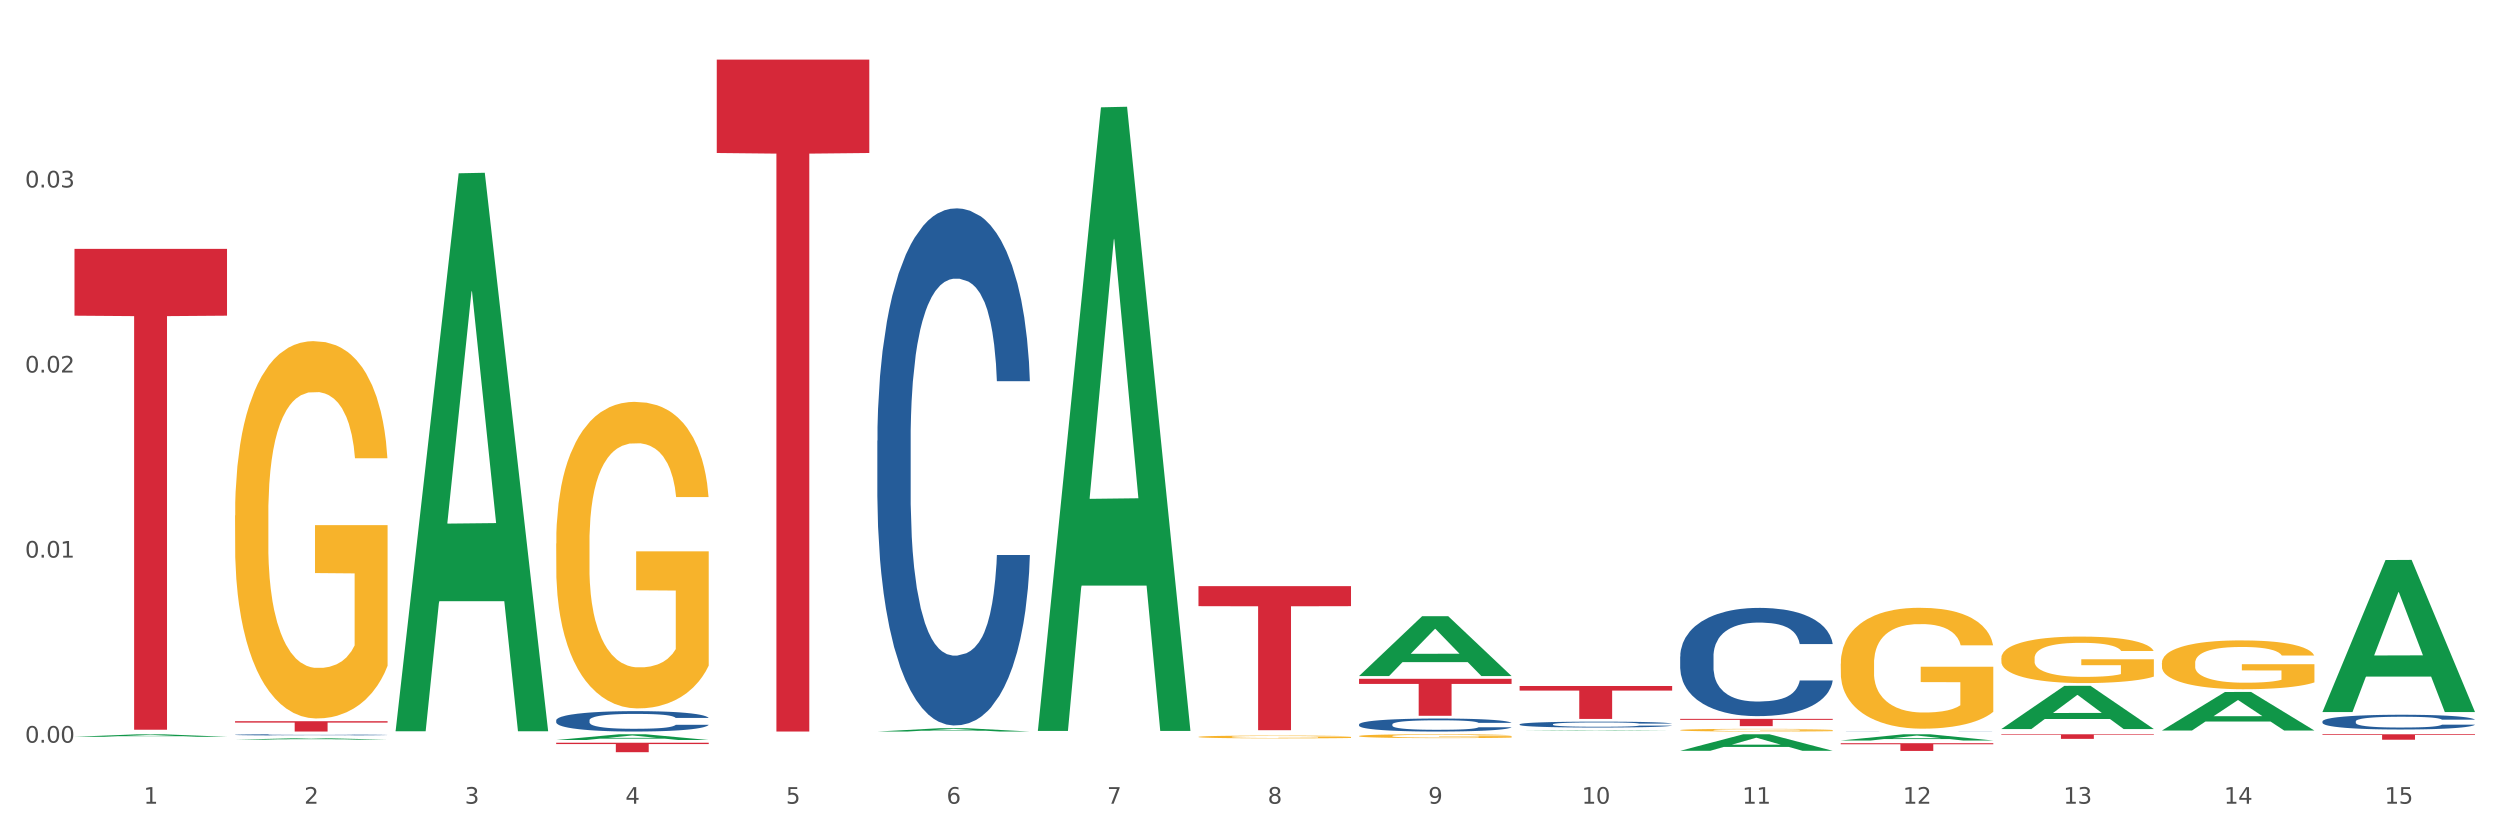 <?xml version="1.0" encoding="utf-8" standalone="no"?>
<!DOCTYPE svg PUBLIC "-//W3C//DTD SVG 1.1//EN"
  "http://www.w3.org/Graphics/SVG/1.1/DTD/svg11.dtd">
<svg xmlns:xlink="http://www.w3.org/1999/xlink" width="1080pt" height="360pt" viewBox="0 0 1080 360" xmlns="http://www.w3.org/2000/svg" version="1.1">
 <rect x="0" y="0" width="1080" height="360" fill="#333333" stroke="none"/>
 <defs>
  <style type="text/css">*{stroke-linejoin: round; stroke-linecap: butt}</style>
 </defs>
 <g id="figure_1">
  <g id="patch_1">
   <path d="M 0 360 
L 1080 360 
L 1080 0 
L 0 0 
z
" style="fill: #ffffff; stroke: #ffffff; stroke-linejoin: miter"/>
  </g>
  <g id="axes_1">
   <g id="matplotlib.axis_1">
    <g id="xtick_1">
     <g id="text_1">
      <!-- 1 -->
      <g style="fill: #4d4d4d" transform="translate(62.07 347.204) scale(0.096 -0.096)">
       <defs>
        <path id="DejaVuSans-31" d="M 794 531 
L 1825 531 
L 1825 4091 
L 703 3866 
L 703 4441 
L 1819 4666 
L 2450 4666 
L 2450 531 
L 3481 531 
L 3481 0 
L 794 0 
L 794 531 
z
" transform="scale(0.016)"/>
       </defs>
       <use xlink:href="#DejaVuSans-31"/>
      </g>
     </g>
    </g>
    <g id="xtick_2">
     <g id="text_2">
      <!-- 2 -->
      <g style="fill: #4d4d4d" transform="translate(131.436 347.204) scale(0.096 -0.096)">
       <defs>
        <path id="DejaVuSans-32" d="M 1228 531 
L 3431 531 
L 3431 0 
L 469 0 
L 469 531 
Q 828 903 1448 1529 
Q 2069 2156 2228 2338 
Q 2531 2678 2651 2914 
Q 2772 3150 2772 3378 
Q 2772 3750 2511 3984 
Q 2250 4219 1831 4219 
Q 1534 4219 1204 4116 
Q 875 4013 500 3803 
L 500 4441 
Q 881 4594 1212 4672 
Q 1544 4750 1819 4750 
Q 2544 4750 2975 4387 
Q 3406 4025 3406 3419 
Q 3406 3131 3298 2873 
Q 3191 2616 2906 2266 
Q 2828 2175 2409 1742 
Q 1991 1309 1228 531 
z
" transform="scale(0.016)"/>
       </defs>
       <use xlink:href="#DejaVuSans-32"/>
      </g>
     </g>
    </g>
    <g id="xtick_3">
     <g id="text_3">
      <!-- 3 -->
      <g style="fill: #4d4d4d" transform="translate(200.802 347.204) scale(0.096 -0.096)">
       <defs>
        <path id="DejaVuSans-33" d="M 2597 2516 
Q 3050 2419 3304 2112 
Q 3559 1806 3559 1356 
Q 3559 666 3084 287 
Q 2609 -91 1734 -91 
Q 1441 -91 1130 -33 
Q 819 25 488 141 
L 488 750 
Q 750 597 1062 519 
Q 1375 441 1716 441 
Q 2309 441 2620 675 
Q 2931 909 2931 1356 
Q 2931 1769 2642 2001 
Q 2353 2234 1838 2234 
L 1294 2234 
L 1294 2753 
L 1863 2753 
Q 2328 2753 2575 2939 
Q 2822 3125 2822 3475 
Q 2822 3834 2567 4026 
Q 2313 4219 1838 4219 
Q 1578 4219 1281 4162 
Q 984 4106 628 3988 
L 628 4550 
Q 988 4650 1302 4700 
Q 1616 4750 1894 4750 
Q 2613 4750 3031 4423 
Q 3450 4097 3450 3541 
Q 3450 3153 3228 2886 
Q 3006 2619 2597 2516 
z
" transform="scale(0.016)"/>
       </defs>
       <use xlink:href="#DejaVuSans-33"/>
      </g>
     </g>
    </g>
    <g id="xtick_4">
     <g id="text_4">
      <!-- 4 -->
      <g style="fill: #4d4d4d" transform="translate(270.169 347.204) scale(0.096 -0.096)">
       <defs>
        <path id="DejaVuSans-34" d="M 2419 4116 
L 825 1625 
L 2419 1625 
L 2419 4116 
z
M 2253 4666 
L 3047 4666 
L 3047 1625 
L 3713 1625 
L 3713 1100 
L 3047 1100 
L 3047 0 
L 2419 0 
L 2419 1100 
L 313 1100 
L 313 1709 
L 2253 4666 
z
" transform="scale(0.016)"/>
       </defs>
       <use xlink:href="#DejaVuSans-34"/>
      </g>
     </g>
    </g>
    <g id="xtick_5">
     <g id="text_5">
      <!-- 5 -->
      <g style="fill: #4d4d4d" transform="translate(339.535 347.204) scale(0.096 -0.096)">
       <defs>
        <path id="DejaVuSans-35" d="M 691 4666 
L 3169 4666 
L 3169 4134 
L 1269 4134 
L 1269 2991 
Q 1406 3038 1543 3061 
Q 1681 3084 1819 3084 
Q 2600 3084 3056 2656 
Q 3513 2228 3513 1497 
Q 3513 744 3044 326 
Q 2575 -91 1722 -91 
Q 1428 -91 1123 -41 
Q 819 9 494 109 
L 494 744 
Q 775 591 1075 516 
Q 1375 441 1709 441 
Q 2250 441 2565 725 
Q 2881 1009 2881 1497 
Q 2881 1984 2565 2268 
Q 2250 2553 1709 2553 
Q 1456 2553 1204 2497 
Q 953 2441 691 2322 
L 691 4666 
z
" transform="scale(0.016)"/>
       </defs>
       <use xlink:href="#DejaVuSans-35"/>
      </g>
     </g>
    </g>
    <g id="xtick_6">
     <g id="text_6">
      <!-- 6 -->
      <g style="fill: #4d4d4d" transform="translate(408.901 347.204) scale(0.096 -0.096)">
       <defs>
        <path id="DejaVuSans-36" d="M 2113 2584 
Q 1688 2584 1439 2293 
Q 1191 2003 1191 1497 
Q 1191 994 1439 701 
Q 1688 409 2113 409 
Q 2538 409 2786 701 
Q 3034 994 3034 1497 
Q 3034 2003 2786 2293 
Q 2538 2584 2113 2584 
z
M 3366 4563 
L 3366 3988 
Q 3128 4100 2886 4159 
Q 2644 4219 2406 4219 
Q 1781 4219 1451 3797 
Q 1122 3375 1075 2522 
Q 1259 2794 1537 2939 
Q 1816 3084 2150 3084 
Q 2853 3084 3261 2657 
Q 3669 2231 3669 1497 
Q 3669 778 3244 343 
Q 2819 -91 2113 -91 
Q 1303 -91 875 529 
Q 447 1150 447 2328 
Q 447 3434 972 4092 
Q 1497 4750 2381 4750 
Q 2619 4750 2861 4703 
Q 3103 4656 3366 4563 
z
" transform="scale(0.016)"/>
       </defs>
       <use xlink:href="#DejaVuSans-36"/>
      </g>
     </g>
    </g>
    <g id="xtick_7">
     <g id="text_7">
      <!-- 7 -->
      <g style="fill: #4d4d4d" transform="translate(478.267 347.204) scale(0.096 -0.096)">
       <defs>
        <path id="DejaVuSans-37" d="M 525 4666 
L 3525 4666 
L 3525 4397 
L 1831 0 
L 1172 0 
L 2766 4134 
L 525 4134 
L 525 4666 
z
" transform="scale(0.016)"/>
       </defs>
       <use xlink:href="#DejaVuSans-37"/>
      </g>
     </g>
    </g>
    <g id="xtick_8">
     <g id="text_8">
      <!-- 8 -->
      <g style="fill: #4d4d4d" transform="translate(547.634 347.204) scale(0.096 -0.096)">
       <defs>
        <path id="DejaVuSans-38" d="M 2034 2216 
Q 1584 2216 1326 1975 
Q 1069 1734 1069 1313 
Q 1069 891 1326 650 
Q 1584 409 2034 409 
Q 2484 409 2743 651 
Q 3003 894 3003 1313 
Q 3003 1734 2745 1975 
Q 2488 2216 2034 2216 
z
M 1403 2484 
Q 997 2584 770 2862 
Q 544 3141 544 3541 
Q 544 4100 942 4425 
Q 1341 4750 2034 4750 
Q 2731 4750 3128 4425 
Q 3525 4100 3525 3541 
Q 3525 3141 3298 2862 
Q 3072 2584 2669 2484 
Q 3125 2378 3379 2068 
Q 3634 1759 3634 1313 
Q 3634 634 3220 271 
Q 2806 -91 2034 -91 
Q 1263 -91 848 271 
Q 434 634 434 1313 
Q 434 1759 690 2068 
Q 947 2378 1403 2484 
z
M 1172 3481 
Q 1172 3119 1398 2916 
Q 1625 2713 2034 2713 
Q 2441 2713 2670 2916 
Q 2900 3119 2900 3481 
Q 2900 3844 2670 4047 
Q 2441 4250 2034 4250 
Q 1625 4250 1398 4047 
Q 1172 3844 1172 3481 
z
" transform="scale(0.016)"/>
       </defs>
       <use xlink:href="#DejaVuSans-38"/>
      </g>
     </g>
    </g>
    <g id="xtick_9">
     <g id="text_9">
      <!-- 9 -->
      <g style="fill: #4d4d4d" transform="translate(617 347.204) scale(0.096 -0.096)">
       <defs>
        <path id="DejaVuSans-39" d="M 703 97 
L 703 672 
Q 941 559 1184 500 
Q 1428 441 1663 441 
Q 2288 441 2617 861 
Q 2947 1281 2994 2138 
Q 2813 1869 2534 1725 
Q 2256 1581 1919 1581 
Q 1219 1581 811 2004 
Q 403 2428 403 3163 
Q 403 3881 828 4315 
Q 1253 4750 1959 4750 
Q 2769 4750 3195 4129 
Q 3622 3509 3622 2328 
Q 3622 1225 3098 567 
Q 2575 -91 1691 -91 
Q 1453 -91 1209 -44 
Q 966 3 703 97 
z
M 1959 2075 
Q 2384 2075 2632 2365 
Q 2881 2656 2881 3163 
Q 2881 3666 2632 3958 
Q 2384 4250 1959 4250 
Q 1534 4250 1286 3958 
Q 1038 3666 1038 3163 
Q 1038 2656 1286 2365 
Q 1534 2075 1959 2075 
z
" transform="scale(0.016)"/>
       </defs>
       <use xlink:href="#DejaVuSans-39"/>
      </g>
     </g>
    </g>
    <g id="xtick_10">
     <g id="text_10">
      <!-- 10 -->
      <g style="fill: #4d4d4d" transform="translate(683.312 347.204) scale(0.096 -0.096)">
       <defs>
        <path id="DejaVuSans-30" d="M 2034 4250 
Q 1547 4250 1301 3770 
Q 1056 3291 1056 2328 
Q 1056 1369 1301 889 
Q 1547 409 2034 409 
Q 2525 409 2770 889 
Q 3016 1369 3016 2328 
Q 3016 3291 2770 3770 
Q 2525 4250 2034 4250 
z
M 2034 4750 
Q 2819 4750 3233 4129 
Q 3647 3509 3647 2328 
Q 3647 1150 3233 529 
Q 2819 -91 2034 -91 
Q 1250 -91 836 529 
Q 422 1150 422 2328 
Q 422 3509 836 4129 
Q 1250 4750 2034 4750 
z
" transform="scale(0.016)"/>
       </defs>
       <use xlink:href="#DejaVuSans-31"/>
       <use xlink:href="#DejaVuSans-30" transform="translate(63.623 0)"/>
      </g>
     </g>
    </g>
    <g id="xtick_11">
     <g id="text_11">
      <!-- 11 -->
      <g style="fill: #4d4d4d" transform="translate(752.678 347.204) scale(0.096 -0.096)">
       <use xlink:href="#DejaVuSans-31"/>
       <use xlink:href="#DejaVuSans-31" transform="translate(63.623 0)"/>
      </g>
     </g>
    </g>
    <g id="xtick_12">
     <g id="text_12">
      <!-- 12 -->
      <g style="fill: #4d4d4d" transform="translate(822.044 347.204) scale(0.096 -0.096)">
       <use xlink:href="#DejaVuSans-31"/>
       <use xlink:href="#DejaVuSans-32" transform="translate(63.623 0)"/>
      </g>
     </g>
    </g>
    <g id="xtick_13">
     <g id="text_13">
      <!-- 13 -->
      <g style="fill: #4d4d4d" transform="translate(891.411 347.204) scale(0.096 -0.096)">
       <use xlink:href="#DejaVuSans-31"/>
       <use xlink:href="#DejaVuSans-33" transform="translate(63.623 0)"/>
      </g>
     </g>
    </g>
    <g id="xtick_14">
     <g id="text_14">
      <!-- 14 -->
      <g style="fill: #4d4d4d" transform="translate(960.777 347.204) scale(0.096 -0.096)">
       <use xlink:href="#DejaVuSans-31"/>
       <use xlink:href="#DejaVuSans-34" transform="translate(63.623 0)"/>
      </g>
     </g>
    </g>
    <g id="xtick_15">
     <g id="text_15">
      <!-- 15 -->
      <g style="fill: #4d4d4d" transform="translate(1030.143 347.204) scale(0.096 -0.096)">
       <use xlink:href="#DejaVuSans-31"/>
       <use xlink:href="#DejaVuSans-35" transform="translate(63.623 0)"/>
      </g>
     </g>
    </g>
    <g id="xtick_16"/>
    <g id="xtick_17"/>
    <g id="xtick_18"/>
    <g id="xtick_19"/>
    <g id="xtick_20"/>
    <g id="xtick_21"/>
    <g id="xtick_22"/>
    <g id="xtick_23"/>
    <g id="xtick_24"/>
    <g id="xtick_25"/>
    <g id="xtick_26"/>
    <g id="xtick_27"/>
    <g id="xtick_28"/>
    <g id="xtick_29"/>
   </g>
   <g id="matplotlib.axis_2">
    <g id="ytick_1">
     <g id="text_16">
      <!-- 0.00 -->
      <g style="fill: #4d4d4d" transform="translate(10.8 320.839) scale(0.096 -0.096)">
       <defs>
        <path id="DejaVuSans-2e" d="M 684 794 
L 1344 794 
L 1344 0 
L 684 0 
L 684 794 
z
" transform="scale(0.016)"/>
       </defs>
       <use xlink:href="#DejaVuSans-30"/>
       <use xlink:href="#DejaVuSans-2e" transform="translate(63.623 0)"/>
       <use xlink:href="#DejaVuSans-30" transform="translate(95.41 0)"/>
       <use xlink:href="#DejaVuSans-30" transform="translate(159.033 0)"/>
      </g>
     </g>
    </g>
    <g id="ytick_2">
     <g id="text_17">
      <!-- 0.01 -->
      <g style="fill: #4d4d4d" transform="translate(10.8 240.891) scale(0.096 -0.096)">
       <use xlink:href="#DejaVuSans-30"/>
       <use xlink:href="#DejaVuSans-2e" transform="translate(63.623 0)"/>
       <use xlink:href="#DejaVuSans-30" transform="translate(95.41 0)"/>
       <use xlink:href="#DejaVuSans-31" transform="translate(159.033 0)"/>
      </g>
     </g>
    </g>
    <g id="ytick_3">
     <g id="text_18">
      <!-- 0.02 -->
      <g style="fill: #4d4d4d" transform="translate(10.8 160.943) scale(0.096 -0.096)">
       <use xlink:href="#DejaVuSans-30"/>
       <use xlink:href="#DejaVuSans-2e" transform="translate(63.623 0)"/>
       <use xlink:href="#DejaVuSans-30" transform="translate(95.41 0)"/>
       <use xlink:href="#DejaVuSans-32" transform="translate(159.033 0)"/>
      </g>
     </g>
    </g>
    <g id="ytick_4">
     <g id="text_19">
      <!-- 0.03 -->
      <g style="fill: #4d4d4d" transform="translate(10.8 80.996) scale(0.096 -0.096)">
       <use xlink:href="#DejaVuSans-30"/>
       <use xlink:href="#DejaVuSans-2e" transform="translate(63.623 0)"/>
       <use xlink:href="#DejaVuSans-30" transform="translate(95.41 0)"/>
       <use xlink:href="#DejaVuSans-33" transform="translate(159.033 0)"/>
      </g>
     </g>
    </g>
    <g id="ytick_5"/>
    <g id="ytick_6"/>
    <g id="ytick_7"/>
    <g id="ytick_8"/>
   </g>
   <g id="PolyCollection_1">
    <path d="M 32.175 318.285 
L 32.243 318.284 
L 59.417 317.22 
L 70.695 317.219 
L 98.073 318.287 
L 85.029 318.287 
L 79.119 318.039 
L 51.061 318.039 
L 50.857 318.043 
L 45.151 318.287 
L 32.175 318.287 
L 32.175 318.285 
L 54.594 317.89 
L 75.586 317.889 
L 65.192 317.447 
L 65.056 317.445 
L 64.92 317.448 
L 54.526 317.889 
L 54.594 317.89 
L 32.175 318.285 
z
" clip-path="url(#pd6a11c6729)" style="fill: #109648"/>
    <path d="M 725.837 315.4 
L 725.915 315.399 
L 725.915 315.36 
L 726.071 315.327 
L 726.849 315.248 
L 728.016 315.182 
L 728.871 315.147 
L 729.727 315.118 
L 730.739 315.089 
L 731.984 315.06 
L 734.24 315.016 
L 735.64 314.994 
L 737.352 314.97 
L 740.464 314.936 
L 742.72 314.917 
L 745.054 314.901 
L 748.866 314.882 
L 751.356 314.874 
L 754.001 314.867 
L 757.191 314.863 
L 759.603 314.862 
L 764.894 314.865 
L 769.406 314.875 
L 771.585 314.882 
L 774.385 314.895 
L 775.864 314.903 
L 778.275 314.92 
L 780.765 314.943 
L 782.477 314.962 
L 785.044 314.998 
L 786.989 315.034 
L 788.779 315.079 
L 789.712 315.11 
L 790.412 315.138 
L 791.035 315.171 
L 791.657 315.223 
L 777.653 315.223 
L 777.108 315.186 
L 776.253 315.151 
L 775.008 315.117 
L 773.919 315.096 
L 772.051 315.069 
L 770.34 315.052 
L 768.55 315.039 
L 766.372 315.029 
L 764.66 315.023 
L 762.248 315.019 
L 757.502 315.02 
L 754.313 315.029 
L 752.134 315.039 
L 750.734 315.049 
L 749.489 315.06 
L 748.088 315.074 
L 746.455 315.097 
L 745.288 315.117 
L 744.121 315.143 
L 743.187 315.168 
L 742.331 315.198 
L 741.631 315.23 
L 741.086 315.263 
L 740.62 315.303 
L 740.23 315.37 
L 740.23 315.516 
L 740.386 315.548 
L 740.775 315.592 
L 741.242 315.625 
L 742.02 315.664 
L 742.72 315.691 
L 744.043 315.729 
L 745.521 315.761 
L 746.688 315.781 
L 747.855 315.798 
L 749.878 315.822 
L 752.134 315.841 
L 754.079 315.852 
L 756.724 315.863 
L 758.514 315.867 
L 760.07 315.869 
L 763.882 315.869 
L 766.605 315.866 
L 769.639 315.859 
L 771.974 315.849 
L 773.919 315.838 
L 776.097 315.818 
L 777.497 315.8 
L 777.497 315.578 
L 760.381 315.577 
L 760.381 315.429 
L 791.735 315.429 
L 791.735 315.863 
L 790.412 315.885 
L 788.934 315.906 
L 787.378 315.924 
L 785.044 315.946 
L 782.243 315.967 
L 779.754 315.982 
L 777.108 315.995 
L 773.996 316.007 
L 769.951 316.017 
L 767.461 316.021 
L 764.349 316.025 
L 760.692 316.026 
L 757.502 316.024 
L 754.39 316.018 
L 751.123 316.009 
L 747.933 315.995 
L 745.521 315.981 
L 743.109 315.964 
L 740.542 315.942 
L 738.519 315.92 
L 736.963 315.901 
L 735.251 315.877 
L 733.384 315.845 
L 731.984 315.816 
L 730.739 315.787 
L 729.416 315.748 
L 728.482 315.715 
L 727.549 315.674 
L 727.004 315.643 
L 726.382 315.595 
L 725.915 315.528 
L 725.837 315.4 
z
" clip-path="url(#pd6a11c6729)" style="fill: #f7b32b"/>
    <path d="M 795.203 286.699 
L 795.281 286.651 
L 795.281 284.934 
L 795.437 283.455 
L 796.215 279.877 
L 797.382 276.92 
L 798.238 275.345 
L 799.094 274.057 
L 800.105 272.769 
L 801.35 271.434 
L 803.606 269.478 
L 805.006 268.476 
L 806.718 267.427 
L 809.83 265.9 
L 812.086 265.042 
L 814.42 264.326 
L 818.233 263.467 
L 820.722 263.086 
L 823.368 262.799 
L 826.557 262.609 
L 828.969 262.561 
L 834.26 262.704 
L 838.772 263.133 
L 840.951 263.467 
L 843.752 264.04 
L 845.23 264.421 
L 847.642 265.185 
L 850.131 266.186 
L 851.843 267.045 
L 854.41 268.667 
L 856.355 270.289 
L 858.145 272.292 
L 859.078 273.676 
L 859.779 274.964 
L 860.401 276.443 
L 861.024 278.78 
L 847.019 278.78 
L 846.475 277.11 
L 845.619 275.536 
L 844.374 274.01 
L 843.285 273.056 
L 841.418 271.863 
L 839.706 271.1 
L 837.916 270.527 
L 835.738 270.05 
L 834.026 269.812 
L 831.615 269.621 
L 826.869 269.669 
L 823.679 270.05 
L 821.5 270.527 
L 820.1 270.957 
L 818.855 271.434 
L 817.455 272.102 
L 815.821 273.103 
L 814.654 274.01 
L 813.487 275.155 
L 812.553 276.299 
L 811.697 277.635 
L 810.997 279.066 
L 810.453 280.545 
L 809.986 282.358 
L 809.597 285.363 
L 809.597 291.898 
L 809.752 293.377 
L 810.141 295.333 
L 810.608 296.812 
L 811.386 298.577 
L 812.086 299.769 
L 813.409 301.487 
L 814.887 302.918 
L 816.054 303.824 
L 817.221 304.587 
L 819.244 305.637 
L 821.5 306.495 
L 823.445 307.02 
L 826.091 307.497 
L 827.88 307.688 
L 829.436 307.783 
L 833.248 307.783 
L 835.971 307.64 
L 839.006 307.306 
L 841.34 306.877 
L 843.285 306.352 
L 845.463 305.494 
L 846.864 304.683 
L 846.864 294.713 
L 829.747 294.665 
L 829.747 288.034 
L 861.101 288.034 
L 861.101 307.497 
L 859.779 308.499 
L 858.3 309.405 
L 856.744 310.216 
L 854.41 311.218 
L 851.61 312.172 
L 849.12 312.84 
L 846.475 313.412 
L 843.363 313.937 
L 839.317 314.414 
L 836.827 314.605 
L 833.715 314.748 
L 830.059 314.796 
L 826.869 314.7 
L 823.757 314.462 
L 820.489 314.032 
L 817.299 313.412 
L 814.887 312.792 
L 812.475 312.029 
L 809.908 311.027 
L 807.885 310.073 
L 806.329 309.214 
L 804.617 308.117 
L 802.75 306.686 
L 801.35 305.398 
L 800.105 304.063 
L 798.782 302.345 
L 797.849 300.866 
L 796.915 299.006 
L 796.37 297.623 
L 795.748 295.476 
L 795.281 292.471 
L 795.203 286.699 
z
" clip-path="url(#pd6a11c6729)" style="fill: #f7b32b"/>
    <path d="M 864.57 284.286 
L 864.647 284.268 
L 864.647 283.607 
L 864.803 283.038 
L 865.581 281.661 
L 866.748 280.523 
L 867.604 279.917 
L 868.46 279.422 
L 869.471 278.926 
L 870.716 278.412 
L 872.972 277.659 
L 874.373 277.274 
L 876.084 276.87 
L 879.196 276.283 
L 881.453 275.952 
L 883.787 275.677 
L 887.599 275.346 
L 890.089 275.199 
L 892.734 275.089 
L 895.924 275.016 
L 898.336 274.997 
L 903.626 275.053 
L 908.139 275.218 
L 910.317 275.346 
L 913.118 275.567 
L 914.596 275.713 
L 917.008 276.007 
L 919.498 276.393 
L 921.209 276.723 
L 923.777 277.347 
L 925.722 277.971 
L 927.511 278.742 
L 928.445 279.275 
L 929.145 279.77 
L 929.767 280.339 
L 930.39 281.239 
L 916.385 281.239 
L 915.841 280.596 
L 914.985 279.991 
L 913.74 279.403 
L 912.651 279.036 
L 910.784 278.577 
L 909.072 278.283 
L 907.283 278.063 
L 905.104 277.88 
L 903.393 277.788 
L 900.981 277.714 
L 896.235 277.733 
L 893.045 277.88 
L 890.867 278.063 
L 889.466 278.228 
L 888.221 278.412 
L 886.821 278.669 
L 885.187 279.054 
L 884.02 279.403 
L 882.853 279.844 
L 881.919 280.284 
L 881.064 280.798 
L 880.363 281.349 
L 879.819 281.918 
L 879.352 282.616 
L 878.963 283.772 
L 878.963 286.287 
L 879.119 286.856 
L 879.508 287.609 
L 879.974 288.178 
L 880.752 288.857 
L 881.453 289.316 
L 882.775 289.977 
L 884.253 290.528 
L 885.42 290.876 
L 886.587 291.17 
L 888.61 291.574 
L 890.867 291.904 
L 892.812 292.106 
L 895.457 292.29 
L 897.246 292.363 
L 898.802 292.4 
L 902.615 292.4 
L 905.338 292.345 
L 908.372 292.217 
L 910.706 292.051 
L 912.651 291.849 
L 914.829 291.519 
L 916.23 291.207 
L 916.23 287.37 
L 899.114 287.352 
L 899.114 284.8 
L 930.468 284.8 
L 930.468 292.29 
L 929.145 292.675 
L 927.667 293.024 
L 926.111 293.336 
L 923.777 293.722 
L 920.976 294.089 
L 918.486 294.346 
L 915.841 294.566 
L 912.729 294.768 
L 908.683 294.952 
L 906.193 295.025 
L 903.081 295.08 
L 899.425 295.099 
L 896.235 295.062 
L 893.123 294.97 
L 889.855 294.805 
L 886.665 294.566 
L 884.253 294.328 
L 881.842 294.034 
L 879.274 293.648 
L 877.251 293.281 
L 875.695 292.951 
L 873.984 292.529 
L 872.116 291.978 
L 870.716 291.482 
L 869.471 290.968 
L 868.149 290.307 
L 867.215 289.738 
L 866.281 289.022 
L 865.737 288.49 
L 865.114 287.664 
L 864.647 286.507 
L 864.57 284.286 
z
" clip-path="url(#pd6a11c6729)" style="fill: #f7b32b"/>
    <path d="M 933.936 286.402 
L 934.014 286.383 
L 934.014 285.689 
L 934.169 285.091 
L 934.947 283.646 
L 936.114 282.451 
L 936.97 281.815 
L 937.826 281.295 
L 938.837 280.774 
L 940.082 280.235 
L 942.338 279.445 
L 943.739 279.04 
L 945.45 278.616 
L 948.563 277.999 
L 950.819 277.652 
L 953.153 277.363 
L 956.965 277.016 
L 959.455 276.862 
L 962.1 276.747 
L 965.29 276.669 
L 967.702 276.65 
L 972.992 276.708 
L 977.505 276.881 
L 979.683 277.016 
L 982.484 277.248 
L 983.962 277.402 
L 986.374 277.71 
L 988.864 278.115 
L 990.575 278.462 
L 993.143 279.117 
L 995.088 279.772 
L 996.877 280.582 
L 997.811 281.141 
L 998.511 281.661 
L 999.134 282.258 
L 999.756 283.203 
L 985.752 283.203 
L 985.207 282.528 
L 984.351 281.892 
L 983.106 281.276 
L 982.017 280.89 
L 980.15 280.408 
L 978.438 280.1 
L 976.649 279.869 
L 974.47 279.676 
L 972.759 279.58 
L 970.347 279.502 
L 965.601 279.522 
L 962.411 279.676 
L 960.233 279.869 
L 958.832 280.042 
L 957.588 280.235 
L 956.187 280.505 
L 954.553 280.909 
L 953.386 281.276 
L 952.219 281.738 
L 951.286 282.201 
L 950.43 282.74 
L 949.73 283.318 
L 949.185 283.916 
L 948.718 284.648 
L 948.329 285.862 
L 948.329 288.503 
L 948.485 289.1 
L 948.874 289.89 
L 949.341 290.488 
L 950.119 291.201 
L 950.819 291.683 
L 952.141 292.376 
L 953.62 292.955 
L 954.787 293.321 
L 955.954 293.629 
L 957.977 294.053 
L 960.233 294.4 
L 962.178 294.612 
L 964.823 294.805 
L 966.613 294.882 
L 968.169 294.92 
L 971.981 294.92 
L 974.704 294.863 
L 977.738 294.728 
L 980.072 294.554 
L 982.017 294.342 
L 984.196 293.995 
L 985.596 293.668 
L 985.596 289.64 
L 968.48 289.62 
L 968.48 286.942 
L 999.834 286.942 
L 999.834 294.805 
L 998.511 295.209 
L 997.033 295.576 
L 995.477 295.903 
L 993.143 296.308 
L 990.342 296.693 
L 987.852 296.963 
L 985.207 297.194 
L 982.095 297.406 
L 978.049 297.599 
L 975.56 297.676 
L 972.448 297.734 
L 968.791 297.753 
L 965.601 297.715 
L 962.489 297.618 
L 959.221 297.445 
L 956.032 297.194 
L 953.62 296.944 
L 951.208 296.636 
L 948.64 296.231 
L 946.618 295.845 
L 945.061 295.499 
L 943.35 295.055 
L 941.483 294.477 
L 940.082 293.957 
L 938.837 293.417 
L 937.515 292.723 
L 936.581 292.126 
L 935.648 291.374 
L 935.103 290.815 
L 934.48 289.948 
L 934.014 288.734 
L 933.936 286.402 
z
" clip-path="url(#pd6a11c6729)" style="fill: #f7b32b"/>
    <path d="M 1003.302 317.191 
L 1069.2 317.191 
L 1069.2 317.523 
L 1043.278 317.525 
L 1043.278 319.575 
L 1029.068 319.575 
L 1029.068 317.525 
L 1003.302 317.523 
L 1003.302 317.194 
L 1003.302 317.191 
z
" clip-path="url(#pd6a11c6729)" style="fill: #d62839"/>
    <path d="M 864.57 317.191 
L 930.468 317.191 
L 930.468 317.471 
L 904.546 317.472 
L 904.546 319.2 
L 890.335 319.2 
L 890.335 317.472 
L 864.57 317.471 
L 864.57 317.193 
L 864.57 317.191 
z
" clip-path="url(#pd6a11c6729)" style="fill: #d62839"/>
    <path d="M 795.203 321.069 
L 861.101 321.069 
L 861.101 321.533 
L 835.179 321.536 
L 835.179 324.411 
L 820.969 324.411 
L 820.969 321.536 
L 795.203 321.533 
L 795.203 321.072 
L 795.203 321.069 
z
" clip-path="url(#pd6a11c6729)" style="fill: #d62839"/>
    <path d="M 725.837 310.54 
L 791.735 310.54 
L 791.735 310.979 
L 765.813 310.982 
L 765.813 313.696 
L 751.603 313.696 
L 751.603 310.982 
L 725.837 310.979 
L 725.837 310.543 
L 725.837 310.54 
z
" clip-path="url(#pd6a11c6729)" style="fill: #d62839"/>
    <path d="M 656.471 296.365 
L 722.369 296.365 
L 722.369 298.341 
L 696.447 298.354 
L 696.447 310.582 
L 682.237 310.582 
L 682.237 298.354 
L 656.471 298.341 
L 656.471 296.378 
L 656.471 296.365 
z
" clip-path="url(#pd6a11c6729)" style="fill: #d62839"/>
    <path d="M 587.105 293.228 
L 653.003 293.228 
L 653.003 295.453 
L 627.081 295.468 
L 627.081 309.24 
L 612.871 309.24 
L 612.871 295.468 
L 587.105 295.453 
L 587.105 293.243 
L 587.105 293.228 
z
" clip-path="url(#pd6a11c6729)" style="fill: #d62839"/>
    <path d="M 517.739 253.213 
L 583.636 253.213 
L 583.636 261.862 
L 557.715 261.92 
L 557.715 315.448 
L 543.504 315.448 
L 543.504 261.92 
L 517.739 261.862 
L 517.739 253.272 
L 517.739 253.213 
z
" clip-path="url(#pd6a11c6729)" style="fill: #d62839"/>
    <path d="M 517.739 318.326 
L 517.816 318.325 
L 517.816 318.286 
L 517.972 318.251 
L 518.75 318.169 
L 519.917 318.1 
L 520.773 318.064 
L 521.629 318.034 
L 522.64 318.005 
L 523.885 317.974 
L 526.141 317.929 
L 527.542 317.905 
L 529.253 317.881 
L 532.365 317.846 
L 534.621 317.826 
L 536.956 317.81 
L 540.768 317.79 
L 543.257 317.781 
L 545.903 317.774 
L 549.093 317.77 
L 551.504 317.769 
L 556.795 317.772 
L 561.307 317.782 
L 563.486 317.79 
L 566.287 317.803 
L 567.765 317.812 
L 570.177 317.829 
L 572.666 317.853 
L 574.378 317.872 
L 576.946 317.91 
L 578.891 317.947 
L 580.68 317.994 
L 581.614 318.026 
L 582.314 318.055 
L 582.936 318.089 
L 583.559 318.143 
L 569.554 318.143 
L 569.01 318.105 
L 568.154 318.068 
L 566.909 318.033 
L 565.82 318.011 
L 563.953 317.984 
L 562.241 317.966 
L 560.452 317.953 
L 558.273 317.942 
L 556.562 317.936 
L 554.15 317.932 
L 549.404 317.933 
L 546.214 317.942 
L 544.035 317.953 
L 542.635 317.963 
L 541.39 317.974 
L 539.99 317.989 
L 538.356 318.012 
L 537.189 318.033 
L 536.022 318.06 
L 535.088 318.086 
L 534.232 318.117 
L 533.532 318.15 
L 532.988 318.184 
L 532.521 318.226 
L 532.132 318.295 
L 532.132 318.446 
L 532.287 318.481 
L 532.676 318.526 
L 533.143 318.56 
L 533.921 318.601 
L 534.621 318.628 
L 535.944 318.668 
L 537.422 318.701 
L 538.589 318.722 
L 539.756 318.74 
L 541.779 318.764 
L 544.035 318.784 
L 545.981 318.796 
L 548.626 318.807 
L 550.415 318.811 
L 551.971 318.813 
L 555.784 318.813 
L 558.507 318.81 
L 561.541 318.802 
L 563.875 318.792 
L 565.82 318.78 
L 567.998 318.761 
L 569.399 318.742 
L 569.399 318.511 
L 552.282 318.51 
L 552.282 318.357 
L 583.636 318.357 
L 583.636 318.807 
L 582.314 318.83 
L 580.836 318.851 
L 579.28 318.87 
L 576.946 318.893 
L 574.145 318.915 
L 571.655 318.93 
L 569.01 318.943 
L 565.898 318.956 
L 561.852 318.967 
L 559.362 318.971 
L 556.25 318.974 
L 552.594 318.975 
L 549.404 318.973 
L 546.292 318.968 
L 543.024 318.958 
L 539.834 318.943 
L 537.422 318.929 
L 535.01 318.911 
L 532.443 318.888 
L 530.42 318.866 
L 528.864 318.846 
L 527.153 318.821 
L 525.285 318.788 
L 523.885 318.758 
L 522.64 318.727 
L 521.317 318.688 
L 520.384 318.654 
L 519.45 318.611 
L 518.906 318.579 
L 518.283 318.529 
L 517.816 318.46 
L 517.739 318.326 
z
" clip-path="url(#pd6a11c6729)" style="fill: #f7b32b"/>
    <path d="M 309.64 25.759 
L 375.538 25.759 
L 375.538 66.095 
L 349.616 66.368 
L 349.616 316.013 
L 335.406 316.013 
L 335.406 66.368 
L 309.64 66.095 
L 309.64 26.032 
L 309.64 25.759 
z
" clip-path="url(#pd6a11c6729)" style="fill: #d62839"/>
    <path d="M 101.541 311.551 
L 167.439 311.551 
L 167.439 312.173 
L 141.517 312.177 
L 141.517 316.026 
L 127.307 316.026 
L 127.307 312.177 
L 101.541 312.173 
L 101.541 311.556 
L 101.541 311.551 
z
" clip-path="url(#pd6a11c6729)" style="fill: #d62839"/>
    <path d="M 32.175 107.501 
L 98.073 107.501 
L 98.073 136.372 
L 72.151 136.567 
L 72.151 315.255 
L 57.941 315.255 
L 57.941 136.567 
L 32.175 136.372 
L 32.175 107.696 
L 32.175 107.501 
z
" clip-path="url(#pd6a11c6729)" style="fill: #d62839"/>
    <path d="M 101.541 317.43 
L 101.619 317.43 
L 101.619 317.416 
L 101.853 317.398 
L 102.71 317.364 
L 103.8 317.338 
L 105.67 317.308 
L 106.682 317.295 
L 108.006 317.281 
L 110.733 317.258 
L 113.848 317.239 
L 116.029 317.228 
L 117.665 317.221 
L 121.326 317.209 
L 123.429 317.204 
L 125.61 317.2 
L 127.48 317.197 
L 130.595 317.193 
L 133.088 317.192 
L 135.97 317.191 
L 138.385 317.192 
L 141.578 317.194 
L 146.252 317.2 
L 148.044 317.203 
L 150.458 317.209 
L 152.951 317.217 
L 154.976 317.224 
L 157.313 317.236 
L 159.728 317.25 
L 162.064 317.269 
L 163.7 317.286 
L 165.024 317.304 
L 166.193 317.325 
L 167.05 317.349 
L 167.439 317.369 
L 153.185 317.369 
L 152.795 317.351 
L 152.016 317.332 
L 151.237 317.319 
L 150.38 317.308 
L 149.056 317.296 
L 147.888 317.288 
L 145.941 317.279 
L 144.149 317.273 
L 142.669 317.27 
L 140.877 317.267 
L 137.061 317.264 
L 134.334 317.264 
L 132.621 317.265 
L 130.518 317.267 
L 128.726 317.271 
L 126.623 317.276 
L 124.987 317.283 
L 123.351 317.291 
L 122.417 317.297 
L 121.015 317.307 
L 120.08 317.316 
L 118.834 317.331 
L 118.133 317.342 
L 116.886 317.37 
L 116.341 317.39 
L 116.107 317.404 
L 115.952 317.42 
L 115.952 317.495 
L 116.419 317.529 
L 116.808 317.544 
L 117.431 317.56 
L 118.6 317.582 
L 120.314 317.603 
L 122.105 317.618 
L 123.585 317.627 
L 124.987 317.634 
L 126.389 317.639 
L 128.103 317.644 
L 129.505 317.647 
L 131.608 317.65 
L 134.101 317.651 
L 136.048 317.651 
L 140.021 317.649 
L 141.812 317.646 
L 143.526 317.643 
L 145.395 317.638 
L 146.875 317.632 
L 147.732 317.627 
L 149.134 317.618 
L 150.225 317.609 
L 151.159 317.597 
L 151.783 317.588 
L 152.484 317.573 
L 153.029 317.557 
L 153.185 317.548 
L 167.439 317.548 
L 167.128 317.565 
L 166.582 317.582 
L 165.492 317.605 
L 164.635 317.618 
L 163.311 317.634 
L 161.909 317.648 
L 159.961 317.663 
L 158.17 317.674 
L 156.3 317.684 
L 154.275 317.693 
L 150.614 317.705 
L 149.29 317.708 
L 146.486 317.714 
L 144.305 317.717 
L 141.111 317.721 
L 137.84 317.723 
L 134.412 317.723 
L 131.374 317.722 
L 128.025 317.719 
L 125.922 317.716 
L 123.585 317.712 
L 120.859 317.705 
L 118.288 317.697 
L 115.874 317.687 
L 113.615 317.676 
L 111.512 317.663 
L 108.785 317.643 
L 106.76 317.622 
L 105.28 317.603 
L 104.267 317.587 
L 103.255 317.567 
L 102.71 317.553 
L 101.853 317.519 
L 101.541 317.487 
L 101.541 317.43 
z
" clip-path="url(#pd6a11c6729)" style="fill: #255c99"/>
    <path d="M 240.274 311.17 
L 240.352 311.162 
L 240.352 310.936 
L 240.585 310.63 
L 241.442 310.067 
L 242.533 309.64 
L 244.402 309.14 
L 245.415 308.931 
L 246.739 308.698 
L 249.465 308.319 
L 252.581 307.997 
L 254.762 307.82 
L 256.398 307.707 
L 260.059 307.506 
L 262.162 307.417 
L 264.343 307.345 
L 266.212 307.296 
L 269.328 307.24 
L 271.821 307.216 
L 274.703 307.208 
L 277.117 307.216 
L 280.311 307.248 
L 284.985 307.345 
L 286.776 307.401 
L 289.191 307.498 
L 291.683 307.627 
L 293.709 307.755 
L 296.045 307.941 
L 298.46 308.182 
L 300.797 308.488 
L 302.433 308.77 
L 303.757 309.068 
L 304.925 309.43 
L 305.782 309.825 
L 306.172 310.155 
L 291.917 310.155 
L 291.528 309.857 
L 290.749 309.535 
L 289.97 309.318 
L 289.113 309.14 
L 287.789 308.939 
L 286.62 308.81 
L 284.673 308.657 
L 282.881 308.561 
L 281.401 308.504 
L 279.61 308.456 
L 275.793 308.408 
L 273.067 308.408 
L 271.353 308.424 
L 269.25 308.464 
L 267.458 308.52 
L 265.355 308.617 
L 263.72 308.722 
L 262.084 308.859 
L 261.149 308.955 
L 259.747 309.132 
L 258.812 309.277 
L 257.566 309.527 
L 256.865 309.704 
L 255.619 310.163 
L 255.073 310.501 
L 254.84 310.735 
L 254.684 310.993 
L 254.684 312.249 
L 255.151 312.813 
L 255.541 313.054 
L 256.164 313.328 
L 257.332 313.682 
L 259.046 314.029 
L 260.838 314.278 
L 262.318 314.431 
L 263.72 314.544 
L 265.122 314.633 
L 266.835 314.713 
L 268.237 314.761 
L 270.341 314.81 
L 272.833 314.834 
L 274.78 314.834 
L 278.753 314.794 
L 280.545 314.753 
L 282.258 314.697 
L 284.128 314.608 
L 285.608 314.512 
L 286.465 314.439 
L 287.867 314.286 
L 288.957 314.125 
L 289.892 313.94 
L 290.515 313.779 
L 291.216 313.537 
L 291.761 313.264 
L 291.917 313.119 
L 306.172 313.119 
L 305.86 313.408 
L 305.315 313.69 
L 304.224 314.069 
L 303.367 314.286 
L 302.043 314.552 
L 300.641 314.777 
L 298.694 315.027 
L 296.902 315.212 
L 295.033 315.373 
L 293.008 315.518 
L 289.347 315.72 
L 288.022 315.776 
L 285.218 315.873 
L 283.037 315.929 
L 279.844 315.985 
L 276.572 316.018 
L 273.145 316.026 
L 270.107 316.01 
L 266.757 315.961 
L 264.654 315.913 
L 262.318 315.84 
L 259.591 315.728 
L 257.021 315.591 
L 254.606 315.43 
L 252.347 315.245 
L 250.244 315.035 
L 247.518 314.689 
L 245.493 314.351 
L 244.013 314.037 
L 243 313.771 
L 241.987 313.433 
L 241.442 313.199 
L 240.585 312.635 
L 240.274 312.112 
L 240.274 311.17 
z
" clip-path="url(#pd6a11c6729)" style="fill: #255c99"/>
    <path d="M 101.541 222.696 
L 101.619 222.547 
L 101.619 217.187 
L 101.775 212.572 
L 102.553 201.406 
L 103.72 192.176 
L 104.575 187.263 
L 105.431 183.243 
L 106.443 179.223 
L 107.688 175.054 
L 109.944 168.95 
L 111.344 165.824 
L 113.056 162.549 
L 116.168 157.784 
L 118.424 155.105 
L 120.758 152.871 
L 124.57 150.192 
L 127.06 149.001 
L 129.705 148.107 
L 132.895 147.512 
L 135.307 147.363 
L 140.598 147.809 
L 145.11 149.149 
L 147.289 150.192 
L 150.089 151.978 
L 151.568 153.169 
L 153.979 155.551 
L 156.469 158.678 
L 158.181 161.358 
L 160.748 166.419 
L 162.693 171.481 
L 164.483 177.734 
L 165.416 182.052 
L 166.117 186.071 
L 166.739 190.687 
L 167.361 197.982 
L 153.357 197.982 
L 152.812 192.771 
L 151.957 187.858 
L 150.712 183.094 
L 149.623 180.116 
L 147.755 176.394 
L 146.044 174.012 
L 144.254 172.226 
L 142.076 170.737 
L 140.364 169.993 
L 137.952 169.397 
L 133.206 169.546 
L 130.017 170.737 
L 127.838 172.226 
L 126.438 173.566 
L 125.193 175.054 
L 123.792 177.139 
L 122.159 180.265 
L 120.992 183.094 
L 119.825 186.667 
L 118.891 190.24 
L 118.035 194.409 
L 117.335 198.875 
L 116.79 203.49 
L 116.324 209.148 
L 115.935 218.527 
L 115.935 238.924 
L 116.09 243.539 
L 116.479 249.643 
L 116.946 254.258 
L 117.724 259.767 
L 118.424 263.489 
L 119.747 268.848 
L 121.225 273.315 
L 122.392 276.144 
L 123.559 278.526 
L 125.582 281.801 
L 127.838 284.481 
L 129.783 286.118 
L 132.428 287.607 
L 134.218 288.203 
L 135.774 288.5 
L 139.586 288.5 
L 142.309 288.054 
L 145.343 287.012 
L 147.678 285.672 
L 149.623 284.034 
L 151.801 281.354 
L 153.201 278.823 
L 153.201 247.708 
L 136.085 247.559 
L 136.085 226.864 
L 167.439 226.864 
L 167.439 287.607 
L 166.117 290.734 
L 164.638 293.562 
L 163.082 296.093 
L 160.748 299.22 
L 157.947 302.197 
L 155.458 304.282 
L 152.812 306.068 
L 149.7 307.706 
L 145.655 309.195 
L 143.165 309.79 
L 140.053 310.237 
L 136.396 310.386 
L 133.206 310.088 
L 130.094 309.344 
L 126.827 308.004 
L 123.637 306.068 
L 121.225 304.133 
L 118.813 301.751 
L 116.246 298.624 
L 114.223 295.647 
L 112.667 292.967 
L 110.955 289.543 
L 109.088 285.076 
L 107.688 281.057 
L 106.443 276.888 
L 105.12 271.528 
L 104.186 266.913 
L 103.253 261.107 
L 102.708 256.789 
L 102.086 250.09 
L 101.619 240.71 
L 101.541 222.696 
z
" clip-path="url(#pd6a11c6729)" style="fill: #f7b32b"/>
    <path d="M 379.006 190.384 
L 379.084 190.18 
L 379.084 184.468 
L 379.318 176.715 
L 380.175 162.434 
L 381.265 151.621 
L 383.134 138.972 
L 384.147 133.667 
L 385.471 127.751 
L 388.198 118.162 
L 391.313 110.001 
L 393.494 105.513 
L 395.13 102.656 
L 398.791 97.556 
L 400.894 95.312 
L 403.075 93.475 
L 404.945 92.251 
L 408.06 90.823 
L 410.553 90.211 
L 413.435 90.007 
L 415.85 90.211 
L 419.043 91.027 
L 423.717 93.475 
L 425.509 94.904 
L 427.923 97.352 
L 430.416 100.616 
L 432.441 103.88 
L 434.778 108.573 
L 437.193 114.693 
L 439.529 122.446 
L 441.165 129.587 
L 442.489 137.135 
L 443.658 146.316 
L 444.515 156.313 
L 444.904 164.678 
L 430.65 164.678 
L 430.26 157.129 
L 429.481 148.969 
L 428.702 143.46 
L 427.845 138.972 
L 426.521 133.871 
L 425.353 130.607 
L 423.405 126.73 
L 421.614 124.282 
L 420.134 122.854 
L 418.342 121.63 
L 414.526 120.406 
L 411.799 120.406 
L 410.086 120.814 
L 407.982 121.834 
L 406.191 123.262 
L 404.088 125.71 
L 402.452 128.363 
L 400.816 131.831 
L 399.882 134.279 
L 398.479 138.768 
L 397.545 142.44 
L 396.298 148.764 
L 395.597 153.253 
L 394.351 164.882 
L 393.806 173.451 
L 393.572 179.367 
L 393.416 185.896 
L 393.416 217.723 
L 393.884 232.004 
L 394.273 238.125 
L 394.896 245.061 
L 396.065 254.038 
L 397.778 262.811 
L 399.57 269.136 
L 401.05 273.012 
L 402.452 275.868 
L 403.854 278.112 
L 405.568 280.153 
L 406.97 281.377 
L 409.073 282.601 
L 411.566 283.213 
L 413.513 283.213 
L 417.485 282.193 
L 419.277 281.173 
L 420.991 279.745 
L 422.86 277.5 
L 424.34 275.052 
L 425.197 273.216 
L 426.599 269.34 
L 427.69 265.259 
L 428.624 260.567 
L 429.247 256.486 
L 429.948 250.366 
L 430.494 243.429 
L 430.65 239.757 
L 444.904 239.757 
L 444.592 247.102 
L 444.047 254.242 
L 442.957 263.831 
L 442.1 269.34 
L 440.776 276.072 
L 439.374 281.785 
L 437.426 288.109 
L 435.635 292.802 
L 433.765 296.882 
L 431.74 300.554 
L 428.079 305.655 
L 426.755 307.083 
L 423.951 309.531 
L 421.77 310.959 
L 418.576 312.388 
L 415.304 313.204 
L 411.877 313.408 
L 408.839 313 
L 405.49 311.776 
L 403.387 310.551 
L 401.05 308.715 
L 398.324 305.859 
L 395.753 302.391 
L 393.339 298.31 
L 391.08 293.618 
L 388.976 288.313 
L 386.25 279.541 
L 384.225 270.972 
L 382.745 263.015 
L 381.732 256.282 
L 380.72 247.714 
L 380.175 241.797 
L 379.318 227.516 
L 379.006 214.255 
L 379.006 190.384 
z
" clip-path="url(#pd6a11c6729)" style="fill: #255c99"/>
    <path d="M 587.105 312.931 
L 587.183 312.925 
L 587.183 312.782 
L 587.416 312.587 
L 588.273 312.227 
L 589.364 311.955 
L 591.233 311.637 
L 592.246 311.504 
L 593.57 311.355 
L 596.296 311.114 
L 599.412 310.908 
L 601.593 310.795 
L 603.229 310.724 
L 606.89 310.595 
L 608.993 310.539 
L 611.174 310.493 
L 613.043 310.462 
L 616.159 310.426 
L 618.652 310.41 
L 621.534 310.405 
L 623.948 310.41 
L 627.142 310.431 
L 631.816 310.493 
L 633.607 310.529 
L 636.022 310.59 
L 638.514 310.672 
L 640.54 310.754 
L 642.877 310.872 
L 645.291 311.026 
L 647.628 311.221 
L 649.264 311.401 
L 650.588 311.591 
L 651.756 311.822 
L 652.613 312.073 
L 653.003 312.284 
L 638.748 312.284 
L 638.359 312.094 
L 637.58 311.889 
L 636.801 311.75 
L 635.944 311.637 
L 634.62 311.509 
L 633.451 311.427 
L 631.504 311.329 
L 629.713 311.268 
L 628.233 311.232 
L 626.441 311.201 
L 622.624 311.17 
L 619.898 311.17 
L 618.184 311.18 
L 616.081 311.206 
L 614.29 311.242 
L 612.186 311.304 
L 610.551 311.37 
L 608.915 311.458 
L 607.98 311.519 
L 606.578 311.632 
L 605.643 311.724 
L 604.397 311.884 
L 603.696 311.996 
L 602.45 312.289 
L 601.905 312.505 
L 601.671 312.653 
L 601.515 312.818 
L 601.515 313.618 
L 601.982 313.978 
L 602.372 314.132 
L 602.995 314.306 
L 604.163 314.532 
L 605.877 314.753 
L 607.669 314.912 
L 609.149 315.009 
L 610.551 315.081 
L 611.953 315.138 
L 613.666 315.189 
L 615.069 315.22 
L 617.172 315.251 
L 619.664 315.266 
L 621.612 315.266 
L 625.584 315.24 
L 627.376 315.215 
L 629.089 315.179 
L 630.959 315.122 
L 632.439 315.061 
L 633.296 315.015 
L 634.698 314.917 
L 635.788 314.814 
L 636.723 314.696 
L 637.346 314.594 
L 638.047 314.44 
L 638.592 314.265 
L 638.748 314.173 
L 653.003 314.173 
L 652.691 314.358 
L 652.146 314.537 
L 651.055 314.778 
L 650.199 314.917 
L 648.874 315.086 
L 647.472 315.23 
L 645.525 315.389 
L 643.733 315.507 
L 641.864 315.61 
L 639.839 315.702 
L 636.178 315.831 
L 634.853 315.867 
L 632.049 315.928 
L 629.868 315.964 
L 626.675 316 
L 623.403 316.021 
L 619.976 316.026 
L 616.938 316.015 
L 613.589 315.985 
L 611.485 315.954 
L 609.149 315.908 
L 606.422 315.836 
L 603.852 315.748 
L 601.437 315.646 
L 599.178 315.528 
L 597.075 315.394 
L 594.349 315.174 
L 592.324 314.958 
L 590.844 314.758 
L 589.831 314.588 
L 588.818 314.373 
L 588.273 314.224 
L 587.416 313.865 
L 587.105 313.531 
L 587.105 312.931 
z
" clip-path="url(#pd6a11c6729)" style="fill: #255c99"/>
    <path d="M 656.471 312.893 
L 656.549 312.891 
L 656.549 312.826 
L 656.783 312.737 
L 657.639 312.574 
L 658.73 312.451 
L 660.599 312.307 
L 661.612 312.246 
L 662.936 312.179 
L 665.662 312.069 
L 668.778 311.976 
L 670.959 311.925 
L 672.595 311.892 
L 676.256 311.834 
L 678.359 311.809 
L 680.54 311.788 
L 682.41 311.774 
L 685.525 311.758 
L 688.018 311.751 
L 690.9 311.748 
L 693.315 311.751 
L 696.508 311.76 
L 701.182 311.788 
L 702.973 311.804 
L 705.388 311.832 
L 707.881 311.869 
L 709.906 311.906 
L 712.243 311.96 
L 714.657 312.03 
L 716.994 312.118 
L 718.63 312.2 
L 719.954 312.286 
L 721.123 312.391 
L 721.979 312.505 
L 722.369 312.6 
L 708.114 312.6 
L 707.725 312.514 
L 706.946 312.421 
L 706.167 312.358 
L 705.31 312.307 
L 703.986 312.249 
L 702.818 312.211 
L 700.87 312.167 
L 699.079 312.139 
L 697.599 312.123 
L 695.807 312.109 
L 691.99 312.095 
L 689.264 312.095 
L 687.55 312.1 
L 685.447 312.111 
L 683.656 312.128 
L 681.553 312.155 
L 679.917 312.186 
L 678.281 312.225 
L 677.346 312.253 
L 675.944 312.304 
L 675.01 312.346 
L 673.763 312.418 
L 673.062 312.47 
L 671.816 312.602 
L 671.271 312.7 
L 671.037 312.768 
L 670.881 312.842 
L 670.881 313.205 
L 671.349 313.368 
L 671.738 313.438 
L 672.361 313.517 
L 673.53 313.619 
L 675.243 313.719 
L 677.035 313.791 
L 678.515 313.836 
L 679.917 313.868 
L 681.319 313.894 
L 683.033 313.917 
L 684.435 313.931 
L 686.538 313.945 
L 689.03 313.952 
L 690.978 313.952 
L 694.95 313.94 
L 696.742 313.929 
L 698.456 313.912 
L 700.325 313.887 
L 701.805 313.859 
L 702.662 313.838 
L 704.064 313.794 
L 705.154 313.747 
L 706.089 313.694 
L 706.712 313.647 
L 707.413 313.577 
L 707.959 313.498 
L 708.114 313.456 
L 722.369 313.456 
L 722.057 313.54 
L 721.512 313.622 
L 720.422 313.731 
L 719.565 313.794 
L 718.241 313.871 
L 716.838 313.936 
L 714.891 314.008 
L 713.1 314.061 
L 711.23 314.108 
L 709.205 314.15 
L 705.544 314.208 
L 704.22 314.224 
L 701.416 314.252 
L 699.235 314.269 
L 696.041 314.285 
L 692.769 314.294 
L 689.342 314.296 
L 686.304 314.292 
L 682.955 314.278 
L 680.852 314.264 
L 678.515 314.243 
L 675.789 314.21 
L 673.218 314.171 
L 670.803 314.124 
L 668.544 314.071 
L 666.441 314.01 
L 663.715 313.91 
L 661.69 313.812 
L 660.21 313.722 
L 659.197 313.645 
L 658.185 313.547 
L 657.639 313.48 
L 656.783 313.317 
L 656.471 313.165 
L 656.471 312.893 
z
" clip-path="url(#pd6a11c6729)" style="fill: #255c99"/>
    <path d="M 725.837 283.62 
L 725.915 283.577 
L 725.915 282.381 
L 726.149 280.758 
L 727.006 277.769 
L 728.096 275.505 
L 729.966 272.857 
L 730.978 271.746 
L 732.302 270.508 
L 735.029 268.5 
L 738.144 266.792 
L 740.325 265.852 
L 741.961 265.254 
L 745.622 264.187 
L 747.725 263.717 
L 749.906 263.332 
L 751.776 263.076 
L 754.891 262.777 
L 757.384 262.649 
L 760.266 262.606 
L 762.681 262.649 
L 765.874 262.82 
L 770.548 263.332 
L 772.34 263.631 
L 774.754 264.144 
L 777.247 264.827 
L 779.272 265.511 
L 781.609 266.493 
L 784.024 267.774 
L 786.36 269.397 
L 787.996 270.892 
L 789.32 272.473 
L 790.489 274.395 
L 791.346 276.487 
L 791.735 278.239 
L 777.481 278.239 
L 777.091 276.658 
L 776.312 274.95 
L 775.533 273.797 
L 774.676 272.857 
L 773.352 271.789 
L 772.184 271.106 
L 770.237 270.294 
L 768.445 269.782 
L 766.965 269.483 
L 765.173 269.227 
L 761.357 268.97 
L 758.63 268.97 
L 756.917 269.056 
L 754.814 269.269 
L 753.022 269.568 
L 750.919 270.081 
L 749.283 270.636 
L 747.647 271.362 
L 746.713 271.875 
L 745.311 272.814 
L 744.376 273.583 
L 743.13 274.907 
L 742.429 275.847 
L 741.182 278.281 
L 740.637 280.075 
L 740.403 281.314 
L 740.248 282.68 
L 740.248 289.343 
L 740.715 292.333 
L 741.104 293.614 
L 741.727 295.067 
L 742.896 296.946 
L 744.61 298.782 
L 746.401 300.106 
L 747.881 300.918 
L 749.283 301.516 
L 750.685 301.986 
L 752.399 302.413 
L 753.801 302.669 
L 755.904 302.925 
L 758.397 303.053 
L 760.344 303.053 
L 764.317 302.84 
L 766.108 302.626 
L 767.822 302.327 
L 769.691 301.858 
L 771.171 301.345 
L 772.028 300.961 
L 773.43 300.149 
L 774.521 299.295 
L 775.455 298.313 
L 776.079 297.458 
L 776.78 296.177 
L 777.325 294.725 
L 777.481 293.956 
L 791.735 293.956 
L 791.424 295.494 
L 790.878 296.989 
L 789.788 298.996 
L 788.931 300.149 
L 787.607 301.559 
L 786.205 302.754 
L 784.257 304.078 
L 782.466 305.061 
L 780.596 305.915 
L 778.571 306.684 
L 774.91 307.752 
L 773.586 308.051 
L 770.782 308.563 
L 768.601 308.862 
L 765.407 309.161 
L 762.136 309.332 
L 758.708 309.375 
L 755.67 309.289 
L 752.321 309.033 
L 750.218 308.777 
L 747.881 308.392 
L 745.155 307.794 
L 742.584 307.068 
L 740.17 306.214 
L 737.911 305.232 
L 735.808 304.121 
L 733.081 302.285 
L 731.056 300.491 
L 729.576 298.825 
L 728.563 297.416 
L 727.551 295.622 
L 727.006 294.383 
L 726.149 291.393 
L 725.837 288.617 
L 725.837 283.62 
z
" clip-path="url(#pd6a11c6729)" style="fill: #255c99"/>
    <path d="M 795.203 315.99 
L 795.281 315.99 
L 795.281 315.989 
L 795.515 315.986 
L 796.372 315.982 
L 797.462 315.979 
L 799.332 315.976 
L 800.344 315.974 
L 801.669 315.972 
L 804.395 315.97 
L 807.511 315.967 
L 809.692 315.966 
L 811.327 315.965 
L 814.988 315.964 
L 817.092 315.963 
L 819.273 315.962 
L 821.142 315.962 
L 824.258 315.962 
L 826.75 315.961 
L 829.632 315.961 
L 832.047 315.961 
L 835.241 315.962 
L 839.914 315.962 
L 841.706 315.963 
L 844.121 315.964 
L 846.613 315.964 
L 848.638 315.965 
L 850.975 315.967 
L 853.39 315.969 
L 855.727 315.971 
L 857.362 315.973 
L 858.687 315.975 
L 859.855 315.978 
L 860.712 315.98 
L 861.101 315.983 
L 846.847 315.983 
L 846.457 315.981 
L 845.678 315.978 
L 844.899 315.977 
L 844.043 315.976 
L 842.718 315.974 
L 841.55 315.973 
L 839.603 315.972 
L 837.811 315.971 
L 836.331 315.971 
L 834.54 315.971 
L 830.723 315.97 
L 827.997 315.97 
L 826.283 315.97 
L 824.18 315.971 
L 822.388 315.971 
L 820.285 315.972 
L 818.649 315.972 
L 817.014 315.973 
L 816.079 315.974 
L 814.677 315.975 
L 813.742 315.976 
L 812.496 315.978 
L 811.795 315.98 
L 810.548 315.983 
L 810.003 315.985 
L 809.77 315.987 
L 809.614 315.989 
L 809.614 315.998 
L 810.081 316.002 
L 810.471 316.004 
L 811.094 316.006 
L 812.262 316.009 
L 813.976 316.011 
L 815.767 316.013 
L 817.247 316.014 
L 818.649 316.015 
L 820.051 316.016 
L 821.765 316.016 
L 823.167 316.016 
L 825.27 316.017 
L 827.763 316.017 
L 829.71 316.017 
L 833.683 316.017 
L 835.474 316.016 
L 837.188 316.016 
L 839.057 316.015 
L 840.537 316.015 
L 841.394 316.014 
L 842.796 316.013 
L 843.887 316.012 
L 844.822 316.01 
L 845.445 316.009 
L 846.146 316.008 
L 846.691 316.006 
L 846.847 316.004 
L 861.101 316.004 
L 860.79 316.007 
L 860.245 316.009 
L 859.154 316.011 
L 858.297 316.013 
L 856.973 316.015 
L 855.571 316.017 
L 853.624 316.018 
L 851.832 316.02 
L 849.963 316.021 
L 847.937 316.022 
L 844.276 316.023 
L 842.952 316.024 
L 840.148 316.025 
L 837.967 316.025 
L 834.773 316.025 
L 831.502 316.026 
L 828.074 316.026 
L 825.037 316.026 
L 821.687 316.025 
L 819.584 316.025 
L 817.247 316.024 
L 814.521 316.023 
L 811.951 316.022 
L 809.536 316.021 
L 807.277 316.02 
L 805.174 316.018 
L 802.448 316.016 
L 800.422 316.013 
L 798.942 316.011 
L 797.93 316.009 
L 796.917 316.007 
L 796.372 316.005 
L 795.515 316.001 
L 795.203 315.997 
L 795.203 315.99 
z
" clip-path="url(#pd6a11c6729)" style="fill: #255c99"/>
    <path d="M 1003.302 311.637 
L 1003.38 311.631 
L 1003.38 311.468 
L 1003.614 311.246 
L 1004.47 310.839 
L 1005.561 310.53 
L 1007.43 310.169 
L 1008.443 310.018 
L 1009.767 309.849 
L 1012.494 309.575 
L 1015.609 309.342 
L 1017.79 309.214 
L 1019.426 309.133 
L 1023.087 308.987 
L 1025.19 308.923 
L 1027.371 308.871 
L 1029.241 308.836 
L 1032.356 308.795 
L 1034.849 308.777 
L 1037.731 308.772 
L 1040.146 308.777 
L 1043.339 308.801 
L 1048.013 308.871 
L 1049.805 308.911 
L 1052.219 308.981 
L 1054.712 309.074 
L 1056.737 309.168 
L 1059.074 309.302 
L 1061.489 309.476 
L 1063.825 309.698 
L 1065.461 309.901 
L 1066.785 310.117 
L 1067.954 310.379 
L 1068.811 310.664 
L 1069.2 310.903 
L 1054.945 310.903 
L 1054.556 310.687 
L 1053.777 310.455 
L 1052.998 310.297 
L 1052.141 310.169 
L 1050.817 310.024 
L 1049.649 309.93 
L 1047.701 309.82 
L 1045.91 309.75 
L 1044.43 309.709 
L 1042.638 309.674 
L 1038.822 309.639 
L 1036.095 309.639 
L 1034.382 309.651 
L 1032.278 309.68 
L 1030.487 309.721 
L 1028.384 309.791 
L 1026.748 309.866 
L 1025.112 309.965 
L 1024.178 310.035 
L 1022.775 310.163 
L 1021.841 310.268 
L 1020.594 310.449 
L 1019.893 310.577 
L 1018.647 310.909 
L 1018.102 311.153 
L 1017.868 311.322 
L 1017.712 311.509 
L 1017.712 312.417 
L 1018.18 312.825 
L 1018.569 312.999 
L 1019.192 313.197 
L 1020.361 313.453 
L 1022.074 313.704 
L 1023.866 313.884 
L 1025.346 313.995 
L 1026.748 314.077 
L 1028.15 314.141 
L 1029.864 314.199 
L 1031.266 314.234 
L 1033.369 314.269 
L 1035.862 314.286 
L 1037.809 314.286 
L 1041.781 314.257 
L 1043.573 314.228 
L 1045.287 314.187 
L 1047.156 314.123 
L 1048.636 314.053 
L 1049.493 314.001 
L 1050.895 313.89 
L 1051.986 313.774 
L 1052.92 313.64 
L 1053.543 313.523 
L 1054.244 313.349 
L 1054.79 313.151 
L 1054.945 313.046 
L 1069.2 313.046 
L 1068.888 313.255 
L 1068.343 313.459 
L 1067.253 313.733 
L 1066.396 313.89 
L 1065.072 314.082 
L 1063.67 314.245 
L 1061.722 314.426 
L 1059.931 314.56 
L 1058.061 314.676 
L 1056.036 314.781 
L 1052.375 314.927 
L 1051.051 314.967 
L 1048.247 315.037 
L 1046.066 315.078 
L 1042.872 315.119 
L 1039.6 315.142 
L 1036.173 315.148 
L 1033.135 315.136 
L 1029.786 315.101 
L 1027.683 315.066 
L 1025.346 315.014 
L 1022.62 314.933 
L 1020.049 314.834 
L 1017.634 314.717 
L 1015.376 314.583 
L 1013.272 314.432 
L 1010.546 314.181 
L 1008.521 313.937 
L 1007.041 313.71 
L 1006.028 313.518 
L 1005.016 313.273 
L 1004.47 313.104 
L 1003.614 312.696 
L 1003.302 312.318 
L 1003.302 311.637 
z
" clip-path="url(#pd6a11c6729)" style="fill: #255c99"/>
    <path d="M 240.274 320.858 
L 306.172 320.858 
L 306.172 321.426 
L 280.25 321.43 
L 280.25 324.95 
L 266.039 324.95 
L 266.039 321.43 
L 240.274 321.426 
L 240.274 320.861 
L 240.274 320.858 
z
" clip-path="url(#pd6a11c6729)" style="fill: #d62839"/>
    <path d="M 240.274 234.801 
L 240.351 234.68 
L 240.351 230.326 
L 240.507 226.576 
L 241.285 217.505 
L 242.452 210.006 
L 243.308 206.014 
L 244.164 202.749 
L 245.175 199.483 
L 246.42 196.096 
L 248.676 191.137 
L 250.077 188.597 
L 251.788 185.936 
L 254.9 182.066 
L 257.157 179.889 
L 259.491 178.074 
L 263.303 175.897 
L 265.793 174.93 
L 268.438 174.204 
L 271.628 173.72 
L 274.04 173.599 
L 279.33 173.962 
L 283.843 175.051 
L 286.021 175.897 
L 288.822 177.349 
L 290.3 178.316 
L 292.712 180.251 
L 295.202 182.791 
L 296.913 184.969 
L 299.481 189.081 
L 301.426 193.193 
L 303.215 198.273 
L 304.149 201.781 
L 304.849 205.047 
L 305.471 208.796 
L 306.094 214.723 
L 292.089 214.723 
L 291.545 210.49 
L 290.689 206.498 
L 289.444 202.628 
L 288.355 200.209 
L 286.488 197.185 
L 284.776 195.25 
L 282.987 193.798 
L 280.808 192.589 
L 279.097 191.984 
L 276.685 191.5 
L 271.939 191.621 
L 268.749 192.589 
L 266.571 193.798 
L 265.17 194.887 
L 263.925 196.096 
L 262.525 197.79 
L 260.891 200.33 
L 259.724 202.628 
L 258.557 205.531 
L 257.623 208.433 
L 256.768 211.82 
L 256.067 215.449 
L 255.523 219.198 
L 255.056 223.794 
L 254.667 231.414 
L 254.667 247.985 
L 254.823 251.734 
L 255.212 256.693 
L 255.678 260.443 
L 256.456 264.918 
L 257.157 267.942 
L 258.479 272.296 
L 259.957 275.925 
L 261.124 278.223 
L 262.291 280.158 
L 264.314 282.819 
L 266.571 284.996 
L 268.516 286.327 
L 271.161 287.536 
L 272.95 288.02 
L 274.506 288.262 
L 278.319 288.262 
L 281.042 287.899 
L 284.076 287.053 
L 286.41 285.964 
L 288.355 284.633 
L 290.533 282.456 
L 291.934 280.4 
L 291.934 255.121 
L 274.818 255 
L 274.818 238.188 
L 306.172 238.188 
L 306.172 287.536 
L 304.849 290.076 
L 303.371 292.374 
L 301.815 294.431 
L 299.481 296.971 
L 296.68 299.39 
L 294.19 301.083 
L 291.545 302.534 
L 288.433 303.865 
L 284.387 305.074 
L 281.897 305.558 
L 278.785 305.921 
L 275.129 306.042 
L 271.939 305.8 
L 268.827 305.195 
L 265.559 304.107 
L 262.369 302.534 
L 259.957 300.962 
L 257.546 299.027 
L 254.978 296.487 
L 252.955 294.068 
L 251.399 291.891 
L 249.688 289.109 
L 247.82 285.48 
L 246.42 282.214 
L 245.175 278.828 
L 243.853 274.473 
L 242.919 270.724 
L 241.985 266.007 
L 241.441 262.499 
L 240.818 257.056 
L 240.351 249.436 
L 240.274 234.801 
z
" clip-path="url(#pd6a11c6729)" style="fill: #f7b32b"/>
    <path d="M 587.105 317.967 
L 587.183 317.966 
L 587.183 317.911 
L 587.338 317.863 
L 588.116 317.748 
L 589.283 317.653 
L 590.139 317.602 
L 590.995 317.561 
L 592.006 317.52 
L 593.251 317.477 
L 595.507 317.414 
L 596.908 317.382 
L 598.619 317.348 
L 601.731 317.299 
L 603.988 317.271 
L 606.322 317.248 
L 610.134 317.221 
L 612.624 317.208 
L 615.269 317.199 
L 618.459 317.193 
L 620.871 317.191 
L 626.161 317.196 
L 630.674 317.21 
L 632.852 317.221 
L 635.653 317.239 
L 637.131 317.251 
L 639.543 317.276 
L 642.033 317.308 
L 643.744 317.336 
L 646.312 317.388 
L 648.257 317.44 
L 650.046 317.504 
L 650.98 317.549 
L 651.68 317.59 
L 652.302 317.638 
L 652.925 317.713 
L 638.921 317.713 
L 638.376 317.659 
L 637.52 317.609 
L 636.275 317.559 
L 635.186 317.529 
L 633.319 317.49 
L 631.607 317.466 
L 629.818 317.447 
L 627.639 317.432 
L 625.928 317.424 
L 623.516 317.418 
L 618.77 317.42 
L 615.58 317.432 
L 613.402 317.447 
L 612.001 317.461 
L 610.756 317.477 
L 609.356 317.498 
L 607.722 317.53 
L 606.555 317.559 
L 605.388 317.596 
L 604.455 317.633 
L 603.599 317.676 
L 602.898 317.722 
L 602.354 317.77 
L 601.887 317.828 
L 601.498 317.924 
L 601.498 318.135 
L 601.654 318.182 
L 602.043 318.245 
L 602.509 318.293 
L 603.287 318.349 
L 603.988 318.388 
L 605.31 318.443 
L 606.789 318.489 
L 607.956 318.518 
L 609.123 318.542 
L 611.145 318.576 
L 613.402 318.604 
L 615.347 318.621 
L 617.992 318.636 
L 619.781 318.642 
L 621.337 318.645 
L 625.15 318.645 
L 627.873 318.641 
L 630.907 318.63 
L 633.241 318.616 
L 635.186 318.599 
L 637.365 318.572 
L 638.765 318.546 
L 638.765 318.225 
L 621.649 318.224 
L 621.649 318.01 
L 653.003 318.01 
L 653.003 318.636 
L 651.68 318.668 
L 650.202 318.697 
L 648.646 318.723 
L 646.312 318.756 
L 643.511 318.786 
L 641.021 318.808 
L 638.376 318.826 
L 635.264 318.843 
L 631.218 318.858 
L 628.729 318.865 
L 625.617 318.869 
L 621.96 318.871 
L 618.77 318.868 
L 615.658 318.86 
L 612.39 318.846 
L 609.2 318.826 
L 606.789 318.806 
L 604.377 318.782 
L 601.809 318.75 
L 599.786 318.719 
L 598.23 318.691 
L 596.519 318.656 
L 594.652 318.61 
L 593.251 318.569 
L 592.006 318.526 
L 590.684 318.47 
L 589.75 318.423 
L 588.816 318.363 
L 588.272 318.319 
L 587.649 318.25 
L 587.183 318.153 
L 587.105 317.967 
z
" clip-path="url(#pd6a11c6729)" style="fill: #f7b32b"/>
    <path d="M 448.372 315.262 
L 448.44 315.009 
L 475.615 46.363 
L 486.892 46.11 
L 514.27 315.768 
L 501.227 315.768 
L 495.316 252.975 
L 467.259 252.975 
L 467.055 253.988 
L 461.348 315.768 
L 448.372 315.768 
L 448.372 315.262 
L 470.791 215.501 
L 491.783 215.248 
L 481.389 103.587 
L 481.253 103.08 
L 481.117 103.84 
L 470.723 215.248 
L 470.791 215.501 
L 448.372 315.262 
z
" clip-path="url(#pd6a11c6729)" style="fill: #109648"/>
    <path d="M 1003.302 307.482 
L 1003.37 307.421 
L 1030.544 241.932 
L 1041.822 241.871 
L 1069.2 307.606 
L 1056.156 307.606 
L 1050.246 292.299 
L 1022.188 292.299 
L 1021.984 292.545 
L 1016.278 307.606 
L 1003.302 307.606 
L 1003.302 307.482 
L 1025.721 283.164 
L 1046.713 283.102 
L 1036.319 255.882 
L 1036.183 255.758 
L 1036.047 255.944 
L 1025.653 283.102 
L 1025.721 283.164 
L 1003.302 307.482 
z
" clip-path="url(#pd6a11c6729)" style="fill: #109648"/>
    <path d="M 933.936 315.57 
L 934.004 315.555 
L 961.178 298.935 
L 972.456 298.919 
L 999.834 315.602 
L 986.79 315.602 
L 980.88 311.717 
L 952.822 311.717 
L 952.618 311.78 
L 946.912 315.602 
L 933.936 315.602 
L 933.936 315.57 
L 956.355 309.399 
L 977.347 309.383 
L 966.953 302.475 
L 966.817 302.444 
L 966.681 302.491 
L 956.287 309.383 
L 956.355 309.399 
L 933.936 315.57 
z
" clip-path="url(#pd6a11c6729)" style="fill: #109648"/>
    <path d="M 864.57 314.922 
L 864.638 314.905 
L 891.812 296.282 
L 903.089 296.264 
L 930.468 314.957 
L 917.424 314.957 
L 911.513 310.604 
L 883.456 310.604 
L 883.252 310.675 
L 877.545 314.957 
L 864.57 314.957 
L 864.57 314.922 
L 886.989 308.007 
L 907.981 307.989 
L 897.587 300.249 
L 897.451 300.214 
L 897.315 300.266 
L 886.921 307.989 
L 886.989 308.007 
L 864.57 314.922 
z
" clip-path="url(#pd6a11c6729)" style="fill: #109648"/>
    <path d="M 795.203 319.898 
L 795.271 319.895 
L 822.446 317.194 
L 833.723 317.191 
L 861.101 319.903 
L 848.058 319.903 
L 842.147 319.271 
L 814.09 319.271 
L 813.886 319.282 
L 808.179 319.903 
L 795.203 319.903 
L 795.203 319.898 
L 817.622 318.895 
L 838.615 318.892 
L 828.22 317.769 
L 828.084 317.764 
L 827.949 317.772 
L 817.554 318.892 
L 817.622 318.895 
L 795.203 319.898 
z
" clip-path="url(#pd6a11c6729)" style="fill: #109648"/>
    <path d="M 101.541 319.538 
L 101.609 319.537 
L 128.784 318.889 
L 140.061 318.889 
L 167.439 319.539 
L 154.395 319.539 
L 148.485 319.387 
L 120.427 319.387 
L 120.224 319.39 
L 114.517 319.539 
L 101.541 319.539 
L 101.541 319.538 
L 123.96 319.297 
L 144.952 319.296 
L 134.558 319.027 
L 134.422 319.026 
L 134.286 319.028 
L 123.892 319.296 
L 123.96 319.297 
L 101.541 319.538 
z
" clip-path="url(#pd6a11c6729)" style="fill: #109648"/>
    <path d="M 170.907 315.459 
L 170.975 315.232 
L 198.15 74.859 
L 209.427 74.632 
L 236.805 315.912 
L 223.762 315.912 
L 217.851 259.727 
L 189.794 259.727 
L 189.59 260.633 
L 183.883 315.912 
L 170.907 315.912 
L 170.907 315.459 
L 193.326 226.197 
L 214.319 225.97 
L 203.924 126.06 
L 203.788 125.607 
L 203.653 126.287 
L 193.258 225.97 
L 193.326 226.197 
L 170.907 315.459 
z
" clip-path="url(#pd6a11c6729)" style="fill: #109648"/>
    <path d="M 240.274 319.687 
L 240.342 319.685 
L 267.516 317.194 
L 278.793 317.191 
L 306.172 319.692 
L 293.128 319.692 
L 287.217 319.11 
L 259.16 319.11 
L 258.956 319.119 
L 253.249 319.692 
L 240.274 319.692 
L 240.274 319.687 
L 262.693 318.762 
L 283.685 318.76 
L 273.291 317.724 
L 273.155 317.72 
L 273.019 317.727 
L 262.625 318.76 
L 262.693 318.762 
L 240.274 319.687 
z
" clip-path="url(#pd6a11c6729)" style="fill: #109648"/>
    <path d="M 379.006 316.023 
L 379.074 316.022 
L 406.248 314.575 
L 417.526 314.573 
L 444.904 316.026 
L 431.86 316.026 
L 425.95 315.687 
L 397.892 315.687 
L 397.689 315.693 
L 391.982 316.026 
L 379.006 316.026 
L 379.006 316.023 
L 401.425 315.486 
L 422.417 315.484 
L 412.023 314.883 
L 411.887 314.88 
L 411.751 314.884 
L 401.357 315.484 
L 401.425 315.486 
L 379.006 316.023 
z
" clip-path="url(#pd6a11c6729)" style="fill: #109648"/>
    <path d="M 725.837 324.338 
L 725.905 324.332 
L 753.08 317.198 
L 764.357 317.191 
L 791.735 324.352 
L 778.691 324.352 
L 772.781 322.684 
L 744.723 322.684 
L 744.52 322.711 
L 738.813 324.352 
L 725.837 324.352 
L 725.837 324.338 
L 748.256 321.689 
L 769.248 321.683 
L 758.854 318.718 
L 758.718 318.704 
L 758.582 318.724 
L 748.188 321.683 
L 748.256 321.689 
L 725.837 324.338 
z
" clip-path="url(#pd6a11c6729)" style="fill: #109648"/>
    <path d="M 587.105 292.013 
L 587.173 291.989 
L 614.347 266.212 
L 625.624 266.188 
L 653.003 292.062 
L 639.959 292.062 
L 634.049 286.037 
L 605.991 286.037 
L 605.787 286.134 
L 600.081 292.062 
L 587.105 292.062 
L 587.105 292.013 
L 609.524 282.441 
L 630.516 282.417 
L 620.122 271.703 
L 619.986 271.655 
L 619.85 271.727 
L 609.456 282.417 
L 609.524 282.441 
L 587.105 292.013 
z
" clip-path="url(#pd6a11c6729)" style="fill: #109648"/>
    <path d="M 656.471 315.685 
L 656.539 315.685 
L 683.713 315.462 
L 694.991 315.462 
L 722.369 315.685 
L 709.325 315.685 
L 703.415 315.633 
L 675.357 315.633 
L 675.153 315.634 
L 669.447 315.685 
L 656.471 315.685 
L 656.471 315.685 
L 678.89 315.602 
L 699.882 315.602 
L 689.488 315.51 
L 689.352 315.509 
L 689.216 315.51 
L 678.822 315.602 
L 678.89 315.602 
L 656.471 315.685 
z
" clip-path="url(#pd6a11c6729)" style="fill: #109648"/>
   </g>
  </g>
 </g>
 <defs>
  <clipPath id="pd6a11c6729">
   <rect x="32.175" y="10.8" width="1037.025" height="329.109"/>
  </clipPath>
 </defs>
</svg>
